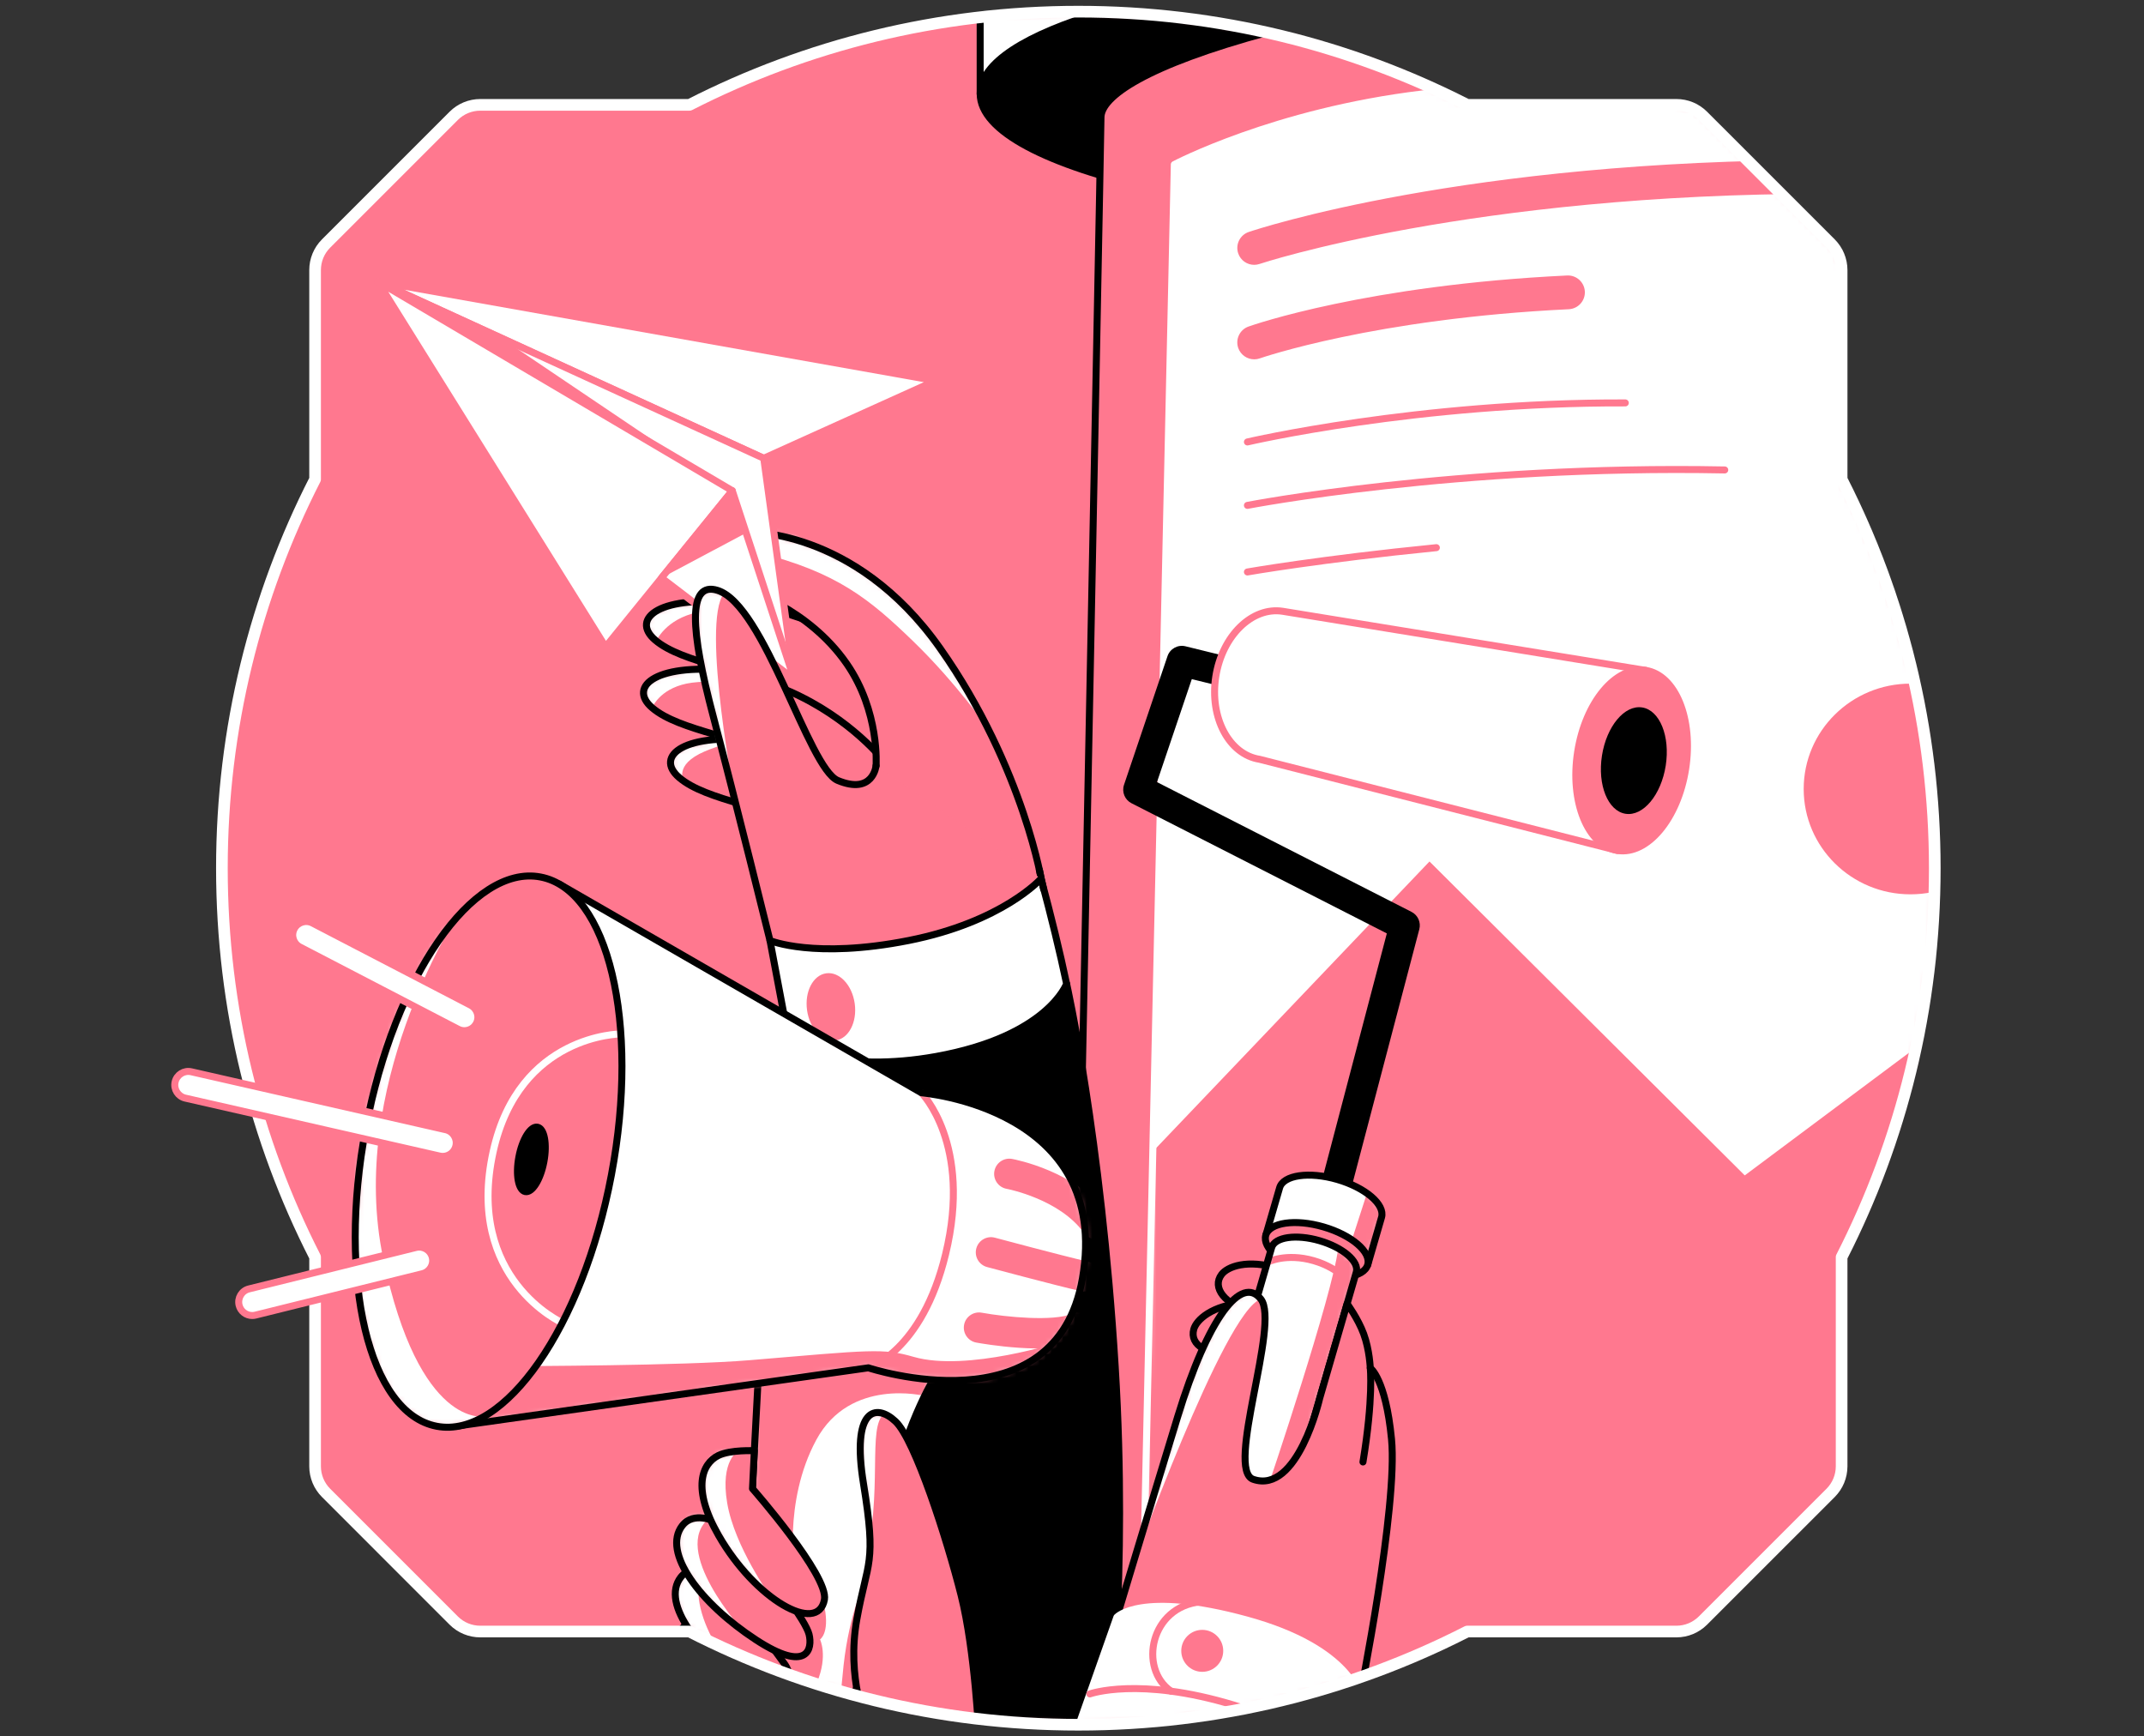 <svg width="368" height="298" viewBox="0 0 368 298" fill="none" xmlns="http://www.w3.org/2000/svg">
<rect x="0" y="0" width="368" height="298" fill="#333333" stroke="none"/>
<path d="M54.082 215.744V251.654C54.082 253.363 54.76 255 55.963 256.203L77.885 278.125C79.092 279.332 80.729 280.006 82.434 280.006H118.344C138.377 290.232 161.053 296 185.088 296C209.123 296 231.802 290.232 251.832 280.006H287.742C289.451 280.006 291.084 279.328 292.291 278.125L314.217 256.203C315.42 254.996 316.098 253.363 316.098 251.654V215.744C326.324 195.714 332.088 173.027 332.088 149C332.088 124.973 326.32 102.286 316.098 82.256V46.343C316.098 44.637 315.416 43.004 314.217 41.797L292.291 19.875C291.084 18.668 289.451 17.994 287.742 17.994H251.832C231.802 7.768 209.123 2 185.088 2C161.053 2 138.377 7.768 118.344 17.994H82.434C80.729 17.994 79.092 18.672 77.885 19.875L55.963 41.797C54.756 43.004 54.082 44.637 54.082 46.343V82.256C43.86 102.286 38.088 124.969 38.088 149C38.088 173.031 43.86 195.714 54.082 215.744Z" fill="#FF788F"/>
<mask id="mask0_8076_89633" style="mask-type:luminance" maskUnits="userSpaceOnUse" x="38" y="2" width="295" height="294">
<path d="M54.082 215.744V251.654C54.082 253.363 54.76 255 55.963 256.203L77.885 278.125C79.092 279.332 80.729 280.006 82.434 280.006H118.344C138.377 290.232 161.053 296 185.088 296C209.123 296 231.802 290.232 251.832 280.006H287.742C289.451 280.006 291.084 279.328 292.291 278.125L314.217 256.203C315.42 254.996 316.098 253.363 316.098 251.654V215.744C326.324 195.714 332.088 173.027 332.088 149C332.088 124.973 326.32 102.286 316.098 82.256V46.343C316.098 44.637 315.416 43.004 314.217 41.797L292.291 19.875C291.084 18.668 289.451 17.994 287.742 17.994H251.832C231.802 7.768 209.123 2 185.088 2C161.053 2 138.377 7.768 118.344 17.994H82.434C80.729 17.994 79.092 18.672 77.885 19.875L55.963 41.797C54.756 43.004 54.082 44.637 54.082 46.343V82.256C43.86 102.286 38.088 124.969 38.088 149C38.088 173.031 43.86 195.714 54.082 215.744Z" fill="white"/>
</mask>
<g mask="url(#mask0_8076_89633)">
<path d="M324.39 36.025C322.007 36.349 319.559 36.657 317.053 36.935C303.233 38.5 287.647 39.375 271.154 39.375C214.312 39.375 168.241 28.955 168.241 16.11C168.241 5.495 199.712 -3.463 242.722 -6.258L259.774 8.019L316.92 16.11L324.39 36.025Z" fill="black" stroke="black" stroke-width="1.2" stroke-linecap="round" stroke-linejoin="round"/>
<path d="M242.718 -6.258C199.708 -3.463 168.237 5.495 168.237 16.109V-4.891L238.027 -10.187L242.722 -6.258H242.718Z" fill="white" stroke="black" stroke-width="1.2" stroke-linecap="round" stroke-linejoin="round"/>
<path d="M250.736 0.454C250.736 0.454 236.946 0.325 217.8 5.491C196.559 11.221 188.975 16.616 188.975 20.157C188.975 23.698 183.413 302.994 183.413 302.994C183.413 302.994 231.342 301.84 246.319 292.737C261.293 283.634 295.684 284.647 295.684 284.647L319.452 253.797L321.474 219.407C321.474 219.407 343.22 170.351 337.152 134.445C331.083 98.54 314.586 15.775 314.586 15.775L250.74 0.451L250.736 0.454Z" fill="#FF788F" stroke="black" stroke-width="1.2" stroke-linecap="round" stroke-linejoin="round"/>
<path d="M183.074 168.835C183.074 168.835 188.975 194.797 191.419 234.578C193.635 270.64 190.239 298.044 190.239 298.044L134.228 292.638C134.228 292.638 137.365 262.512 137.898 225.856C138.278 199.662 135.621 179.732 135.621 179.732L183.074 168.839V168.835Z" fill="black" stroke="black" stroke-width="1.2" stroke-linecap="round" stroke-linejoin="round"/>
<path d="M132.164 161.419L135.617 179.732C135.617 179.732 144.838 184.163 160.65 181.315C179.868 177.855 183.07 168.835 183.07 168.835C181.909 163.33 180.439 157.3 178.688 150.797L132.16 161.415L132.164 161.419Z" fill="white" stroke="black" stroke-width="1.2" stroke-linecap="round" stroke-linejoin="round"/>
<path d="M130.9 127.207C117.415 125.521 112.268 129.758 116.57 133.443C121.291 137.49 131.909 138.332 141.686 143.22" fill="#FF788F"/>
<mask id="mask1_8076_89633" style="mask-type:luminance" maskUnits="userSpaceOnUse" x="115" y="126" width="27" height="18">
<path d="M130.9 127.207C117.415 125.521 112.268 129.758 116.57 133.443C121.291 137.49 131.909 138.332 141.686 143.22" fill="white"/>
</mask>
<g mask="url(#mask1_8076_89633)">
<path d="M117.423 134.098C117.423 134.098 115.504 131.296 120.967 128.951C126.43 126.609 131.17 126.826 131.17 126.826C131.17 126.826 121.835 125.684 117.099 128.296C112.359 130.908 117.426 134.098 117.426 134.098H117.423Z" fill="white"/>
</g>
<path d="M130.9 127.207C117.415 125.521 112.268 129.758 116.57 133.443C121.291 137.49 131.909 138.332 141.686 143.22" stroke="black" stroke-width="1.2" stroke-linecap="round" stroke-linejoin="round"/>
<path d="M149.932 125.422C149.932 125.422 139.748 116.917 126.263 115.23C112.778 113.543 107.631 117.781 111.933 121.466C116.654 125.513 127.272 126.355 137.049 131.243C146.826 136.132 151.882 143.053 151.882 143.053" fill="#FF788F"/>
<mask id="mask2_8076_89633" style="mask-type:luminance" maskUnits="userSpaceOnUse" x="110" y="114" width="42" height="30">
<path d="M149.932 125.422C149.932 125.422 139.748 116.917 126.263 115.23C112.778 113.543 107.631 117.781 111.933 121.466C116.654 125.513 127.272 126.355 137.049 131.243C146.826 136.132 151.882 143.053 151.882 143.053" fill="white"/>
</mask>
<g mask="url(#mask2_8076_89633)">
<path d="M111.936 121.466C111.936 121.466 113.117 118.314 117.838 117.32C122.559 116.327 133.599 117.758 133.599 117.758C133.599 117.758 124.074 113.372 115.477 114.849C106.88 116.327 111.936 121.466 111.936 121.466Z" fill="white"/>
</g>
<path d="M149.932 125.422C149.932 125.422 139.748 116.917 126.263 115.23C112.778 113.543 107.631 117.781 111.933 121.466C116.654 125.513 127.272 126.355 137.049 131.243C146.826 136.132 151.882 143.053 151.882 143.053" stroke="black" stroke-width="1.2" stroke-linecap="round" stroke-linejoin="round"/>
<path d="M146.662 111.016C146.662 111.016 140.254 105.286 126.769 103.599C113.284 101.913 108.137 106.15 112.439 109.835C117.16 113.882 127.778 114.724 137.555 119.612C147.332 124.501 152.388 131.422 152.388 131.422" fill="#FF788F"/>
<mask id="mask3_8076_89633" style="mask-type:luminance" maskUnits="userSpaceOnUse" x="110" y="103" width="43" height="29">
<path d="M146.662 111.016C146.662 111.016 140.254 105.286 126.769 103.599C113.284 101.913 108.137 106.15 112.439 109.835C117.16 113.882 127.778 114.724 137.555 119.612C147.332 124.501 152.388 131.422 152.388 131.422" fill="white"/>
</mask>
<g mask="url(#mask3_8076_89633)">
<path d="M112.648 110.007C112.648 110.007 114.209 106.253 119.772 105.073C125.334 103.892 130.687 104.779 130.687 104.779C130.687 104.779 123.339 101.951 115.656 103.744C107.973 105.537 112.648 110.007 112.648 110.007Z" fill="white"/>
</g>
<path d="M146.662 111.016C146.662 111.016 140.254 105.286 126.769 103.599C113.284 101.913 108.137 106.15 112.439 109.835C117.16 113.882 127.778 114.724 137.555 119.612C147.332 124.501 152.388 131.422 152.388 131.422" stroke="black" stroke-width="1.2" stroke-linecap="round" stroke-linejoin="round"/>
<path d="M150.37 131.422C150.37 131.422 151.044 122.14 145.314 113.883C138.652 104.281 127.782 101.071 127.782 101.071V91.294C127.782 91.294 146.612 90.335 161.373 111.278C175.955 131.971 179.031 152.636 178.692 150.801" fill="#FF788F"/>
<mask id="mask4_8076_89633" style="mask-type:luminance" maskUnits="userSpaceOnUse" x="127" y="91" width="52" height="60">
<path d="M150.37 131.422C150.37 131.422 151.044 122.14 145.314 113.883C138.652 104.281 127.782 101.071 127.782 101.071V91.294C127.782 91.294 146.612 90.335 161.373 111.278C175.955 131.971 179.031 152.636 178.692 150.801" fill="white"/>
</mask>
<g mask="url(#mask4_8076_89633)">
<path d="M130.184 94.831C143.67 98.205 149.274 102.842 156.694 110.007C164.11 117.168 169.593 125.049 169.593 125.049C169.593 125.049 162.089 106.641 148.52 98.334C134.947 90.031 131.174 89.608 131.174 89.608L130.188 94.835L130.184 94.831Z" fill="white"/>
</g>
<path d="M150.37 131.422C150.37 131.422 151.044 122.14 145.314 113.883C138.652 104.281 127.782 101.071 127.782 101.071V91.294C127.782 91.294 146.612 90.335 161.373 111.278C175.955 131.971 179.031 152.636 178.692 150.801" stroke="black" stroke-width="1.2" stroke-linecap="round" stroke-linejoin="round"/>
<path d="M201.562 28.239L195.585 302.411C195.585 302.411 237.86 300.999 255.761 288.805C263.098 283.806 295.68 284.647 295.68 284.647L324.39 254.81L326.53 215.87C326.53 215.87 343.365 165.333 332.48 108.362C321.595 51.391 320.792 36.497 320.792 36.497L298.208 13.33C298.208 13.33 278.106 12.066 244.222 16.113C218.767 19.152 201.558 28.243 201.558 28.243L201.562 28.239Z" fill="white"/>
<mask id="mask5_8076_89633" style="mask-type:luminance" maskUnits="userSpaceOnUse" x="195" y="13" width="142" height="290">
<path d="M201.562 28.239L195.585 302.411C195.585 302.411 237.86 300.999 255.761 288.805C263.098 283.806 295.68 284.647 295.68 284.647L324.39 254.81L326.53 215.87C326.53 215.87 343.365 165.333 332.48 108.362C321.595 51.391 320.792 36.497 320.792 36.497L298.208 13.33C298.208 13.33 278.106 12.066 244.222 16.113C218.767 19.152 201.558 28.243 201.558 28.243L201.562 28.239Z" fill="white"/>
</mask>
<g mask="url(#mask5_8076_89633)">
<path d="M327.919 153.485C338.044 153.485 346.251 145.39 346.251 135.405C346.251 125.419 338.044 117.324 327.919 117.324C317.795 117.324 309.588 125.419 309.588 135.405C309.588 145.39 317.795 153.485 327.919 153.485Z" fill="#FF788F"/>
<path d="M197.869 197.63L245.36 147.847L299.472 201.722L338.218 172.795C338.218 172.795 345.524 251.532 327.919 260.483C310.315 269.434 300.991 286.836 300.991 286.836L195.585 298.045L197.869 197.63Z" fill="#FF788F"/>
</g>
<path d="M201.562 28.239L195.585 302.411C195.585 302.411 237.86 300.999 255.761 288.805C263.098 283.806 295.68 284.647 295.68 284.647L324.39 254.81L326.53 215.87C326.53 215.87 343.365 165.333 332.48 108.362C321.595 51.391 320.792 36.497 320.792 36.497L298.208 13.33C298.208 13.33 278.106 12.066 244.222 16.113C218.767 19.152 201.558 28.243 201.558 28.243L201.562 28.239Z" stroke="white" stroke-width="1.2" stroke-linecap="round" stroke-linejoin="round"/>
<path d="M178.395 149.266C178.574 150.172 178.837 151.333 179.13 152.609Z" fill="#FF788F"/>
<path d="M178.395 149.266C178.574 150.172 178.837 151.333 179.13 152.609" stroke="black" stroke-width="1.2" stroke-linecap="round" stroke-linejoin="round"/>
<path d="M143.417 178.562C145.676 178.248 147.15 175.414 146.707 172.232C146.265 169.049 144.075 166.724 141.815 167.038C139.556 167.352 138.082 170.186 138.524 173.369C138.967 176.551 141.157 178.876 143.417 178.562Z" fill="#FF788F"/>
<path d="M215.272 45.452C214.061 45.452 212.934 44.691 212.527 43.48C212.017 41.965 212.827 40.32 214.343 39.81C215.839 39.303 251.6 27.463 313.254 27.463C313.399 27.463 313.539 27.463 313.684 27.463C315.283 27.463 316.581 28.761 316.578 30.364C316.578 31.963 315.279 33.258 313.68 33.258C313.57 33.258 313.402 33.258 313.265 33.258C252.643 33.258 216.551 45.178 216.193 45.3C215.885 45.402 215.572 45.452 215.268 45.452H215.272Z" fill="#FF788F"/>
<path d="M215.272 61.667C214.08 61.667 212.961 60.924 212.538 59.736C212.005 58.229 212.793 56.573 214.301 56.04C215.116 55.75 234.696 48.924 268.991 47.279C270.587 47.203 271.946 48.437 272.026 50.036C272.102 51.635 270.868 52.99 269.269 53.07C235.914 54.669 216.433 61.438 216.239 61.503C215.919 61.617 215.595 61.67 215.272 61.67V61.667Z" fill="#FF788F"/>
<path d="M214.11 75.848C214.11 75.848 243.315 69.022 278.97 69.148" stroke="#FF788F" stroke-width="1.2" stroke-linecap="round" stroke-linejoin="round"/>
<path d="M214.11 98.162C214.11 98.162 226.602 95.969 246.54 93.99" stroke="#FF788F" stroke-width="1.2" stroke-linecap="round" stroke-linejoin="round"/>
<path d="M214.11 86.733C214.11 86.733 250.016 79.766 296.038 80.653" stroke="#FF788F" stroke-width="1.2" stroke-linecap="round" stroke-linejoin="round"/>
<path d="M64.838 48.307L160.585 65.333L131.087 78.651L64.838 48.307Z" fill="white" stroke="#FF788F" stroke-width="1.2" stroke-linecap="round" stroke-linejoin="round"/>
<path d="M64.838 48.307L131.087 78.651L136.31 116.578L64.838 48.307Z" fill="white" stroke="#FF788F" stroke-width="1.2" stroke-linecap="round" stroke-linejoin="round"/>
<path d="M125.692 84.213L103.945 111.016L64.838 48.307L125.692 84.213Z" fill="white" stroke="#FF788F" stroke-width="1.2" stroke-linecap="round" stroke-linejoin="round"/>
<path d="M125.692 84.213L136.31 116.578L113.547 99.179L125.692 84.213Z" fill="white" stroke="#FF788F" stroke-width="1.2" stroke-linecap="round" stroke-linejoin="round"/>
<path d="M150.37 131.422C150.37 131.422 149.864 136.471 143.795 133.943C138.792 131.86 131.235 103.854 123.168 101.322C117.959 99.689 118.511 108.149 122.387 122.814C126.263 137.479 132.164 161.415 132.164 161.415C132.164 161.415 139.748 164.617 155.932 161.415C172.117 158.213 178.688 150.797 178.688 150.797" fill="#FF788F"/>
<mask id="mask6_8076_89633" style="mask-type:luminance" maskUnits="userSpaceOnUse" x="119" y="101" width="60" height="62">
<path d="M150.37 131.422C150.37 131.422 149.864 136.471 143.795 133.943C138.792 131.86 131.235 103.854 123.168 101.322C117.959 99.689 118.511 108.149 122.387 122.814C126.263 137.479 132.164 161.415 132.164 161.415C132.164 161.415 139.748 164.617 155.932 161.415C172.117 158.213 178.688 150.797 178.688 150.797" fill="white"/>
</mask>
<g mask="url(#mask6_8076_89633)">
<path d="M124.268 101.825C120.236 106.931 126.351 138.176 126.351 138.176C126.351 138.176 116.882 111.149 119.616 103.516C120.971 99.731 124.268 101.821 124.268 101.821V101.825Z" fill="white"/>
</g>
<path d="M150.37 131.422C150.37 131.422 149.864 136.471 143.795 133.943C138.792 131.86 131.235 103.854 123.168 101.322C117.959 99.689 118.511 108.149 122.387 122.814C126.263 137.479 132.164 161.415 132.164 161.415C132.164 161.415 139.748 164.617 155.932 161.415C172.117 158.213 178.688 150.797 178.688 150.797" stroke="black" stroke-width="1.2" stroke-linecap="round" stroke-linejoin="round"/>
<path d="M130.341 232.724L126.8 299.312L142.162 302.411C142.162 302.411 150.545 285.781 152.422 261.384C153.435 248.234 160.136 236.816 160.136 236.816L144.332 224.637L130.341 232.728V232.724Z" fill="white"/>
<mask id="mask7_8076_89633" style="mask-type:luminance" maskUnits="userSpaceOnUse" x="126" y="224" width="35" height="79">
<path d="M130.341 232.724L126.8 299.312L142.162 302.411C142.162 302.411 150.545 285.781 152.422 261.384C153.435 248.234 160.136 236.816 160.136 236.816L144.332 224.637L130.341 232.728V232.724Z" fill="white"/>
</mask>
<g mask="url(#mask7_8076_89633)">
<path d="M158.693 239.569C158.693 239.569 145.935 236.348 140.117 247.096C134.3 257.844 136.451 270.233 136.451 270.233C136.451 270.233 140.688 271.497 141.541 275.921C142.394 280.345 140.749 281.357 140.749 281.357C140.749 281.357 142.139 284.14 140.243 288.69C138.347 293.24 137.209 293.62 137.209 293.62L123.67 290.586L129.495 234.072L147.45 226.488L159.587 234.749L158.693 239.573V239.569Z" fill="#FF788F"/>
<path d="M148.474 271.371C148.474 271.371 145.809 276.678 144.796 285.781C143.784 294.884 144.393 297.229 144.393 297.229L149.053 285.404L148.474 271.374V271.371Z" fill="#FF788F"/>
</g>
<path d="M130.341 232.724L126.8 299.312L142.162 302.411C142.162 302.411 150.545 285.781 152.422 261.384C153.435 248.234 160.136 236.816 160.136 236.816L144.332 224.637L130.341 232.728V232.724Z" stroke="black" stroke-width="1.2" stroke-linecap="round" stroke-linejoin="round"/>
<path d="M95.996 151.722L158.152 187.547C158.152 187.547 190.905 190.144 185.789 219.406C181.239 245.451 149.049 234.745 149.049 234.745L78.144 244.785L95.996 151.722Z" fill="white"/>
<mask id="mask8_8076_89633" style="mask-type:luminance" maskUnits="userSpaceOnUse" x="78" y="151" width="109" height="94">
<path d="M95.996 151.722L158.152 187.547C158.152 187.547 190.905 190.144 185.789 219.406C181.239 245.451 149.049 234.745 149.049 234.745L78.144 244.785L95.996 151.722Z" fill="white"/>
</mask>
<g mask="url(#mask8_8076_89633)">
<path d="M158.156 187.547C158.156 187.547 166.905 196.315 162.302 215.252C158.236 231.989 149.053 234.749 149.053 234.749" stroke="#FF788F" stroke-width="1.2" stroke-linecap="round" stroke-linejoin="round"/>
<path d="M190.281 208.552C184.863 200.987 174.158 198.977 173.705 198.893C172.288 198.638 170.937 199.575 170.678 200.991C170.419 202.407 171.359 203.763 172.772 204.026C172.863 204.041 181.867 205.762 186.04 211.59C186.512 212.249 187.235 212.622 187.985 212.676C188.568 212.714 189.166 212.561 189.68 212.192C190.852 211.354 191.119 209.725 190.281 208.552Z" fill="#FF788F"/>
<path d="M183.965 225.487C180.786 226.804 172.795 226.062 168.504 225.285C167.091 225.03 165.728 225.967 165.473 227.383C165.218 228.799 166.155 230.158 167.571 230.413C168.199 230.528 171.253 231.061 174.866 231.304C178.662 231.559 183.078 231.498 185.96 230.303C187.289 229.751 187.921 228.224 187.369 226.895C186.817 225.567 185.29 224.935 183.961 225.487H183.965Z" fill="#FF788F"/>
<path d="M186.695 216.513C182.168 215.466 170.883 212.443 170.769 212.413C169.38 212.036 167.948 212.866 167.575 214.255C167.202 215.645 168.028 217.077 169.418 217.45C169.886 217.575 180.9 220.526 185.515 221.592C185.655 221.622 185.792 221.645 185.929 221.653C187.182 221.737 188.351 220.903 188.644 219.639C188.968 218.234 188.096 216.837 186.691 216.509L186.695 216.513Z" fill="#FF788F"/>
<path d="M88.914 234.452C88.914 234.452 117.308 234.395 128.612 233.44C149.601 231.669 151.569 231.35 156.82 232.865C165.972 235.503 182.088 230.28 182.088 230.28C182.088 230.28 175.064 240.061 165.428 238.838C155.792 237.612 151.056 234.959 135.724 237.487C120.392 240.015 78.037 246.339 78.037 246.339L88.91 234.452H88.914Z" fill="#FF788F"/>
</g>
<path d="M95.996 151.722L158.152 187.547C158.152 187.547 190.905 190.144 185.789 219.406C181.239 245.451 149.049 234.745 149.049 234.745L78.144 244.785L95.996 151.722Z" stroke="black" stroke-width="1.2" stroke-linecap="round" stroke-linejoin="round"/>
<path d="M104.948 201.622C109.862 175.59 104.406 152.705 92.761 150.507C81.116 148.309 67.692 167.63 62.778 193.661C57.864 219.693 63.321 242.578 74.966 244.776C86.611 246.974 100.034 227.654 104.948 201.622Z" fill="#FF788F"/>
<mask id="mask9_8076_89633" style="mask-type:luminance" maskUnits="userSpaceOnUse" x="60" y="150" width="47" height="95">
<path d="M104.948 201.622C109.862 175.59 104.406 152.705 92.761 150.507C81.116 148.309 67.692 167.63 62.778 193.661C57.864 219.693 63.321 242.578 74.966 244.776C86.611 246.974 100.034 227.654 104.948 201.622Z" fill="white"/>
</mask>
<g mask="url(#mask9_8076_89633)">
<path d="M106.568 177.447C106.568 177.447 89.112 177.447 84.65 197.633C79.808 219.535 96.51 227.02 96.51 227.02" stroke="white" stroke-width="1.2" stroke-linecap="round" stroke-linejoin="round"/>
<path d="M78.144 157.741C78.144 157.741 59.58 186.66 65.778 215.995C71.972 245.326 83.112 243.072 83.112 243.072C83.112 243.072 63.143 257.718 60.985 210.939C58.826 164.16 78.147 157.745 78.147 157.745L78.144 157.741Z" fill="white"/>
</g>
<path d="M104.948 201.622C109.862 175.59 104.406 152.705 92.761 150.507C81.116 148.309 67.692 167.63 62.778 193.661C57.864 219.693 63.321 242.578 74.966 244.776C86.611 246.974 100.034 227.654 104.948 201.622Z" stroke="black" stroke-width="1.2" stroke-linecap="round" stroke-linejoin="round"/>
<path d="M122.482 279.145C122.482 279.145 118.416 277.036 116.855 279.842C112.492 287.681 136.767 297.732 134.681 294.762C131.269 289.904 122.479 279.149 122.479 279.149L122.482 279.145Z" fill="#FF788F" stroke="black" stroke-width="1.2" stroke-linecap="round" stroke-linejoin="round"/>
<path d="M122.482 269.981C122.482 269.981 118.828 268.142 116.855 270.678C113.315 275.228 120.126 283.786 129.499 290.274C136.074 294.823 136.767 288.568 134.685 285.595C131.273 280.737 122.482 269.981 122.482 269.981Z" fill="#FF788F"/>
<mask id="mask10_8076_89633" style="mask-type:luminance" maskUnits="userSpaceOnUse" x="115" y="269" width="21" height="23">
<path d="M122.482 269.981C122.482 269.981 118.828 268.142 116.855 270.678C113.315 275.228 120.126 283.786 129.499 290.274C136.074 294.823 136.767 288.568 134.685 285.595C131.273 280.737 122.482 269.981 122.482 269.981Z" fill="white"/>
</mask>
<g mask="url(#mask10_8076_89633)">
<path d="M120.48 269.387C117.221 277.938 127.851 289.089 127.851 289.089C127.851 289.089 115.028 280.249 116.003 272.524C116.977 264.796 120.476 269.387 120.476 269.387H120.48Z" fill="white"/>
</g>
<path d="M122.482 269.981C122.482 269.981 118.828 268.142 116.855 270.678C113.315 275.228 120.126 283.786 129.499 290.274C136.074 294.823 136.767 288.568 134.685 285.595C131.273 280.737 122.482 269.981 122.482 269.981Z" stroke="black" stroke-width="1.2" stroke-linecap="round" stroke-linejoin="round"/>
<path d="M122.734 261.129C122.734 261.129 119.079 259.29 117.107 261.826C113.566 266.375 120.202 275.193 129.75 281.422C138.663 287.239 139.485 282.937 138.865 280.474C138.263 278.083 132.785 271.119 132.785 271.119L122.734 261.133V261.129Z" fill="#FF788F"/>
<mask id="mask11_8076_89633" style="mask-type:luminance" maskUnits="userSpaceOnUse" x="116" y="260" width="24" height="25">
<path d="M122.734 261.129C122.734 261.129 119.079 259.29 117.107 261.826C113.566 266.375 120.202 275.193 129.75 281.422C138.663 287.239 139.485 282.937 138.865 280.474C138.263 278.083 132.785 271.119 132.785 271.119L122.734 261.133V261.129Z" fill="white"/>
</mask>
<g mask="url(#mask11_8076_89633)">
<path d="M121.82 260.485C114.834 265.934 127.584 279.925 127.584 279.925C127.584 279.925 114.67 270.959 116.143 262.945C117.617 254.931 121.82 260.482 121.82 260.482V260.485Z" fill="white"/>
</g>
<path d="M122.734 261.129C122.734 261.129 119.079 259.29 117.107 261.826C113.566 266.375 120.202 275.193 129.75 281.422C138.663 287.239 139.485 282.937 138.865 280.474C138.263 278.083 132.785 271.119 132.785 271.119L122.734 261.133V261.129Z" stroke="black" stroke-width="1.2" stroke-linecap="round" stroke-linejoin="round"/>
<path d="M129.476 248.976L129.16 255.483C129.16 255.483 142.268 270.422 141.507 274.53C140.388 280.603 129.651 274.519 123.343 263.52C118.706 255.437 120.476 251.181 123.301 249.791C125.372 248.771 129.476 248.976 129.476 248.976Z" fill="#FF788F"/>
<mask id="mask12_8076_89633" style="mask-type:luminance" maskUnits="userSpaceOnUse" x="120" y="248" width="22" height="29">
<path d="M129.476 248.976L129.16 255.483C129.16 255.483 142.268 270.422 141.507 274.53C140.388 280.603 129.651 274.519 123.343 263.52C118.706 255.437 120.476 251.181 123.301 249.791C125.372 248.771 129.476 248.976 129.476 248.976Z" fill="white"/>
</mask>
<g mask="url(#mask12_8076_89633)">
<path d="M126.8 248.961C126.8 248.961 123.556 250.511 124.82 257.969C126.084 265.427 132.24 273.974 132.24 273.974C132.24 273.974 119.966 264.163 120.495 254.683C121.028 245.203 126.8 248.965 126.8 248.965V248.961Z" fill="white"/>
</g>
<path d="M129.476 248.976L129.16 255.483C129.16 255.483 142.268 270.422 141.507 274.53C140.388 280.603 129.651 274.519 123.343 263.52C118.706 255.437 120.476 251.181 123.301 249.791C125.372 248.771 129.476 248.976 129.476 248.976Z" stroke="black" stroke-width="1.2" stroke-linecap="round" stroke-linejoin="round"/>
<path d="M148.779 295.999C148.779 295.999 145.238 288.057 147.073 277.881C148.908 267.704 150.488 268.629 148.212 254.638C146.114 241.743 150.321 240.78 153.69 243.932C157.059 247.084 162.561 264.224 164.963 273.769C167.366 283.314 168.02 298.044 168.02 298.044" fill="#FF788F"/>
<mask id="mask13_8076_89633" style="mask-type:luminance" maskUnits="userSpaceOnUse" x="146" y="242" width="23" height="57">
<path d="M148.779 295.999C148.779 295.999 145.238 288.057 147.073 277.881C148.908 267.704 150.488 268.629 148.212 254.638C146.114 241.743 150.321 240.78 153.69 243.932C157.059 247.084 162.561 264.224 164.963 273.769C167.366 283.314 168.02 298.044 168.02 298.044" fill="white"/>
</mask>
<g mask="url(#mask13_8076_89633)">
<path d="M151.783 242.634C148.779 244.788 151.688 255.947 148.337 269.033C145.105 281.665 144.835 244.019 147.576 242.165C150.317 240.311 151.783 242.634 151.783 242.634Z" fill="white"/>
</g>
<path d="M148.779 295.999C148.779 295.999 145.238 288.057 147.073 277.881C148.908 267.704 150.488 268.629 148.212 254.638C146.114 241.743 150.321 240.78 153.69 243.932C157.059 247.084 162.561 264.224 164.963 273.769C167.366 283.314 168.02 298.044 168.02 298.044" stroke="black" stroke-width="1.2" stroke-linecap="round" stroke-linejoin="round"/>
<path d="M93.354 199.381C93.93 196.328 93.436 193.671 92.25 193.447C91.064 193.223 89.635 195.517 89.059 198.571C88.483 201.625 88.977 204.282 90.163 204.505C91.349 204.729 92.777 202.435 93.354 199.381Z" fill="black" stroke="black" stroke-width="1.2" stroke-linecap="round" stroke-linejoin="round"/>
<path d="M227.497 212.398C227.34 212.386 227.188 212.36 227.032 212.318C225.639 211.952 224.809 210.525 225.174 209.131L238.039 160.193L194.214 137.853C193.06 137.266 192.512 135.922 192.927 134.693L200.389 112.615C200.823 111.332 202.163 110.593 203.484 110.917L218.938 114.72C220.335 115.063 221.192 116.479 220.845 117.876C220.503 119.274 219.086 120.13 217.689 119.784L204.562 116.551L198.588 134.224L242.276 156.497C243.369 157.052 243.925 158.297 243.612 159.481L230.215 210.452C229.891 211.69 228.726 212.485 227.493 212.39L227.497 212.398Z" fill="black"/>
<path d="M220.168 104.909C214.921 104.09 209.778 109.112 208.681 116.125C207.585 123.138 210.95 129.488 216.197 130.31L277.645 145.966L282.476 115.051L220.168 104.909Z" fill="white" stroke="#FF788F" stroke-width="1.2" stroke-linecap="round" stroke-linejoin="round"/>
<path d="M289.331 131.954C290.664 123.417 287.594 115.849 282.473 115.049C277.352 114.249 272.12 120.52 270.786 129.056C269.452 137.593 272.522 145.161 277.643 145.961C282.764 146.761 287.997 140.49 289.331 131.954Z" fill="#FF788F" stroke="#FF788F" stroke-width="1.2" stroke-linecap="round" stroke-linejoin="round"/>
<path d="M285.909 131.392C286.696 126.352 284.884 121.883 281.862 121.411C278.839 120.939 275.75 124.642 274.963 129.682C274.175 134.721 275.987 139.19 279.01 139.662C282.033 140.134 285.121 136.432 285.909 131.392Z" fill="black"/>
<path d="M229.533 202.419C224.702 201.018 220.27 201.657 219.635 203.847L217.267 212.005L234.761 217.08L237.129 208.922C237.765 206.732 234.365 203.82 229.533 202.419Z" fill="white"/>
<mask id="mask14_8076_89633" style="mask-type:luminance" maskUnits="userSpaceOnUse" x="217" y="201" width="21" height="17">
<path d="M229.533 202.419C224.702 201.018 220.27 201.657 219.635 203.847L217.267 212.005L234.761 217.08L237.129 208.922C237.765 206.732 234.365 203.82 229.533 202.419Z" fill="white"/>
</mask>
<g mask="url(#mask14_8076_89633)">
<path d="M234.624 204.791L232.039 212.798L234.765 217.081L237.3 207.669L234.624 204.791Z" fill="#FF788F"/>
</g>
<path d="M229.533 202.419C224.702 201.018 220.27 201.657 219.635 203.847L217.267 212.005L234.761 217.08L237.129 208.922C237.765 206.732 234.365 203.82 229.533 202.419Z" stroke="black" stroke-width="1.2" stroke-linecap="round" stroke-linejoin="round"/>
<path d="M234.753 217.062C235.388 214.871 231.987 211.96 227.157 210.559C222.326 209.158 217.895 209.799 217.26 211.99C216.625 214.181 220.025 217.093 224.856 218.494C229.687 219.894 234.118 219.254 234.753 217.062Z" fill="#FF788F" stroke="black" stroke-width="1.2" stroke-linecap="round" stroke-linejoin="round"/>
<path d="M219.494 217.697C214.042 216.037 210.688 217.393 209.683 218.71C207.988 220.926 210.071 223.914 215.329 225.361C220.876 226.892 219.498 217.697 219.498 217.697H219.494Z" fill="#FF788F" stroke="black" stroke-width="1.2" stroke-linecap="round" stroke-linejoin="round"/>
<path d="M213.642 223.557C207.966 224.029 205.35 226.53 204.901 228.125C204.147 230.809 207.185 232.816 212.603 232.218C218.321 231.59 213.642 223.557 213.642 223.557Z" fill="#FF788F" stroke="black" stroke-width="1.2" stroke-linecap="round" stroke-linejoin="round"/>
<path d="M226.484 212.927C222.471 211.762 218.793 212.295 218.264 214.115L206.153 255.864C205.624 257.684 208.449 260.102 212.462 261.267C216.475 262.432 220.152 261.899 220.682 260.079L232.792 218.329C233.322 216.509 230.497 214.092 226.484 212.927Z" fill="white"/>
<mask id="mask15_8076_89633" style="mask-type:luminance" maskUnits="userSpaceOnUse" x="206" y="212" width="27" height="50">
<path d="M226.484 212.927C222.471 211.762 218.793 212.295 218.264 214.115L206.153 255.864C205.624 257.684 208.449 260.102 212.462 261.267C216.475 262.432 220.152 261.899 220.682 260.079L232.792 218.329C233.322 216.509 230.497 214.092 226.484 212.927Z" fill="white"/>
</mask>
<g mask="url(#mask15_8076_89633)">
<path d="M217.537 216.62C217.537 216.62 220.697 214.975 225.494 216.361C230.291 217.747 232.08 220.789 232.08 220.789" stroke="#FF788F" stroke-width="1.2" stroke-linecap="round" stroke-linejoin="round"/>
<path d="M229.686 214.248C228.707 222.346 217.838 254.536 217.838 254.536L223.449 250.554L232.88 217.663C232.88 217.663 233.207 216.955 231.806 215.82C230.405 214.686 229.686 214.252 229.686 214.252V214.248Z" fill="#FF788F"/>
</g>
<path d="M226.484 212.927C222.471 211.762 218.793 212.295 218.264 214.115L206.153 255.864C205.624 257.684 208.449 260.102 212.462 261.267C216.475 262.432 220.152 261.899 220.682 260.079L232.792 218.329C233.322 216.509 230.497 214.092 226.484 212.927Z" stroke="black" stroke-width="1.2" stroke-linecap="round" stroke-linejoin="round"/>
<path d="M233.36 291.439C233.36 291.439 239.969 258.602 238.842 246.975C237.837 236.593 235.195 234.773 235.195 234.773C235.195 234.773 235.073 231.659 234.06 228.914C233.089 226.287 231.22 223.751 231.22 223.751L226.518 239.966C226.518 239.966 222.757 256.523 215.1 253.881C210.292 252.221 219.718 227.181 216.421 222.959C213.121 218.733 207.375 226.02 202.156 243.08C196.936 260.144 191.705 277.554 191.705 277.554L233.363 291.443L233.36 291.439Z" fill="#FF788F"/>
<mask id="mask16_8076_89633" style="mask-type:luminance" maskUnits="userSpaceOnUse" x="191" y="221" width="48" height="71">
<path d="M233.36 291.439C233.36 291.439 239.969 258.602 238.842 246.975C237.837 236.593 235.195 234.773 235.195 234.773C235.195 234.773 235.073 231.659 234.06 228.914C233.089 226.287 231.22 223.751 231.22 223.751L226.518 239.966C226.518 239.966 222.757 256.523 215.1 253.881C210.292 252.221 219.718 227.181 216.421 222.959C213.121 218.733 207.375 226.02 202.156 243.08C196.936 260.144 191.705 277.554 191.705 277.554L233.363 291.443L233.36 291.439Z" fill="white"/>
</mask>
<g mask="url(#mask16_8076_89633)">
<path d="M216.418 222.955C210.098 224.908 193.932 270.142 193.932 270.142C193.932 270.142 204.722 225.658 211.902 222.605C216.105 220.819 216.414 222.955 216.414 222.955H216.418Z" fill="white"/>
</g>
<path d="M233.36 291.439C233.36 291.439 239.969 258.602 238.842 246.975C237.837 236.593 235.195 234.773 235.195 234.773C235.195 234.773 235.073 231.659 234.06 228.914C233.089 226.287 231.22 223.751 231.22 223.751L226.518 239.966C226.518 239.966 222.757 256.523 215.1 253.881C210.292 252.221 219.718 227.181 216.421 222.959C213.121 218.733 207.375 226.02 202.156 243.08C196.936 260.144 191.705 277.554 191.705 277.554L233.363 291.443L233.36 291.439Z" stroke="black" stroke-width="1.2" stroke-linecap="round" stroke-linejoin="round"/>
<path d="M235.195 234.769C235.195 234.769 235.754 239.928 233.942 250.904" stroke="black" stroke-width="1.2" stroke-linecap="round" stroke-linejoin="round"/>
<path d="M191.701 277.55C191.701 277.55 195.79 273.05 213.92 278.007C232.05 282.964 233.356 291.435 233.356 291.435L230.196 304.589L183.188 301.7L191.701 277.547V277.55Z" fill="white" stroke="white" stroke-width="1.2" stroke-linecap="round" stroke-linejoin="round"/>
<path d="M187.064 290.712C187.064 290.712 195.44 287.681 211.792 292.631C228.148 297.58 230.854 301.848 230.854 301.848" stroke="#FF788F" stroke-width="1.2" stroke-linecap="round" stroke-linejoin="round"/>
<path d="M206.142 274.901C197.458 275.681 195.364 286.334 200.995 290.244" stroke="#FF788F" stroke-width="1.2" stroke-linecap="round" stroke-linejoin="round"/>
<path d="M206.355 286.92C208.344 286.92 209.957 285.308 209.957 283.318C209.957 281.329 208.344 279.717 206.355 279.717C204.366 279.717 202.754 281.329 202.754 283.318C202.754 285.308 204.366 286.92 206.355 286.92Z" fill="#FF788F"/>
<path d="M86.07 58.035L119.368 80.482L66.098 48.532L86.07 58.035Z" fill="#FF788F"/>
<path d="M128.387 91.287L113.547 99.179L125.692 84.213L128.387 91.287Z" fill="#FF788F"/>
</g>
<path d="M54.082 215.744V251.654C54.082 253.363 54.76 255 55.963 256.203L77.885 278.125C79.092 279.332 80.729 280.006 82.434 280.006H118.344C138.377 290.232 161.053 296 185.088 296C209.123 296 231.802 290.232 251.832 280.006H287.742C289.451 280.006 291.084 279.328 292.291 278.125L314.217 256.203C315.42 254.996 316.098 253.363 316.098 251.654V215.744C326.324 195.714 332.088 173.027 332.088 149C332.088 124.973 326.32 102.286 316.098 82.256V46.343C316.098 44.637 315.416 43.004 314.217 41.797L292.291 19.875C291.084 18.668 289.451 17.994 287.742 17.994H251.832C231.802 7.768 209.123 2 185.088 2C161.053 2 138.377 7.768 118.344 17.994H82.434C80.729 17.994 79.092 18.672 77.885 19.875L55.963 41.797C54.756 43.004 54.082 44.637 54.082 46.343V82.256C43.86 102.286 38.088 124.969 38.088 149C38.088 173.031 43.86 195.714 54.082 215.744Z" stroke="white" stroke-width="2" stroke-linecap="round" stroke-linejoin="round"/>
<path d="M76.507 193.883L32.834 183.939C31.585 183.654 30.344 184.438 30.059 185.683C29.773 186.932 30.557 188.173 31.802 188.458L75.475 198.403C75.646 198.441 75.821 198.46 75.993 198.46C77.051 198.46 78.007 197.733 78.25 196.655C78.536 195.406 77.752 194.165 76.507 193.88V193.883Z" fill="white" stroke="#FF788F" stroke-width="1.2" stroke-linecap="round" stroke-linejoin="round"/>
<path d="M74.196 215.786C73.887 214.545 72.631 213.787 71.39 214.096L42.733 221.204C41.492 221.512 40.734 222.768 41.042 224.01C41.305 225.064 42.249 225.769 43.289 225.769C43.471 225.769 43.662 225.746 43.848 225.7L72.505 218.592C73.746 218.284 74.504 217.027 74.196 215.786Z" fill="white" stroke="#FF788F" stroke-width="1.2" stroke-linecap="round" stroke-linejoin="round"/>
<path d="M80.771 172.51L53.629 158.415C52.495 157.825 51.093 158.267 50.503 159.405C49.913 160.54 50.355 161.941 51.493 162.531L78.635 176.625C78.978 176.804 79.343 176.888 79.701 176.888C80.538 176.888 81.346 176.431 81.761 175.639C82.351 174.505 81.909 173.104 80.771 172.513V172.51Z" fill="white" stroke="#FF788F" stroke-width="1.2" stroke-linecap="round" stroke-linejoin="round"/>
</svg>
